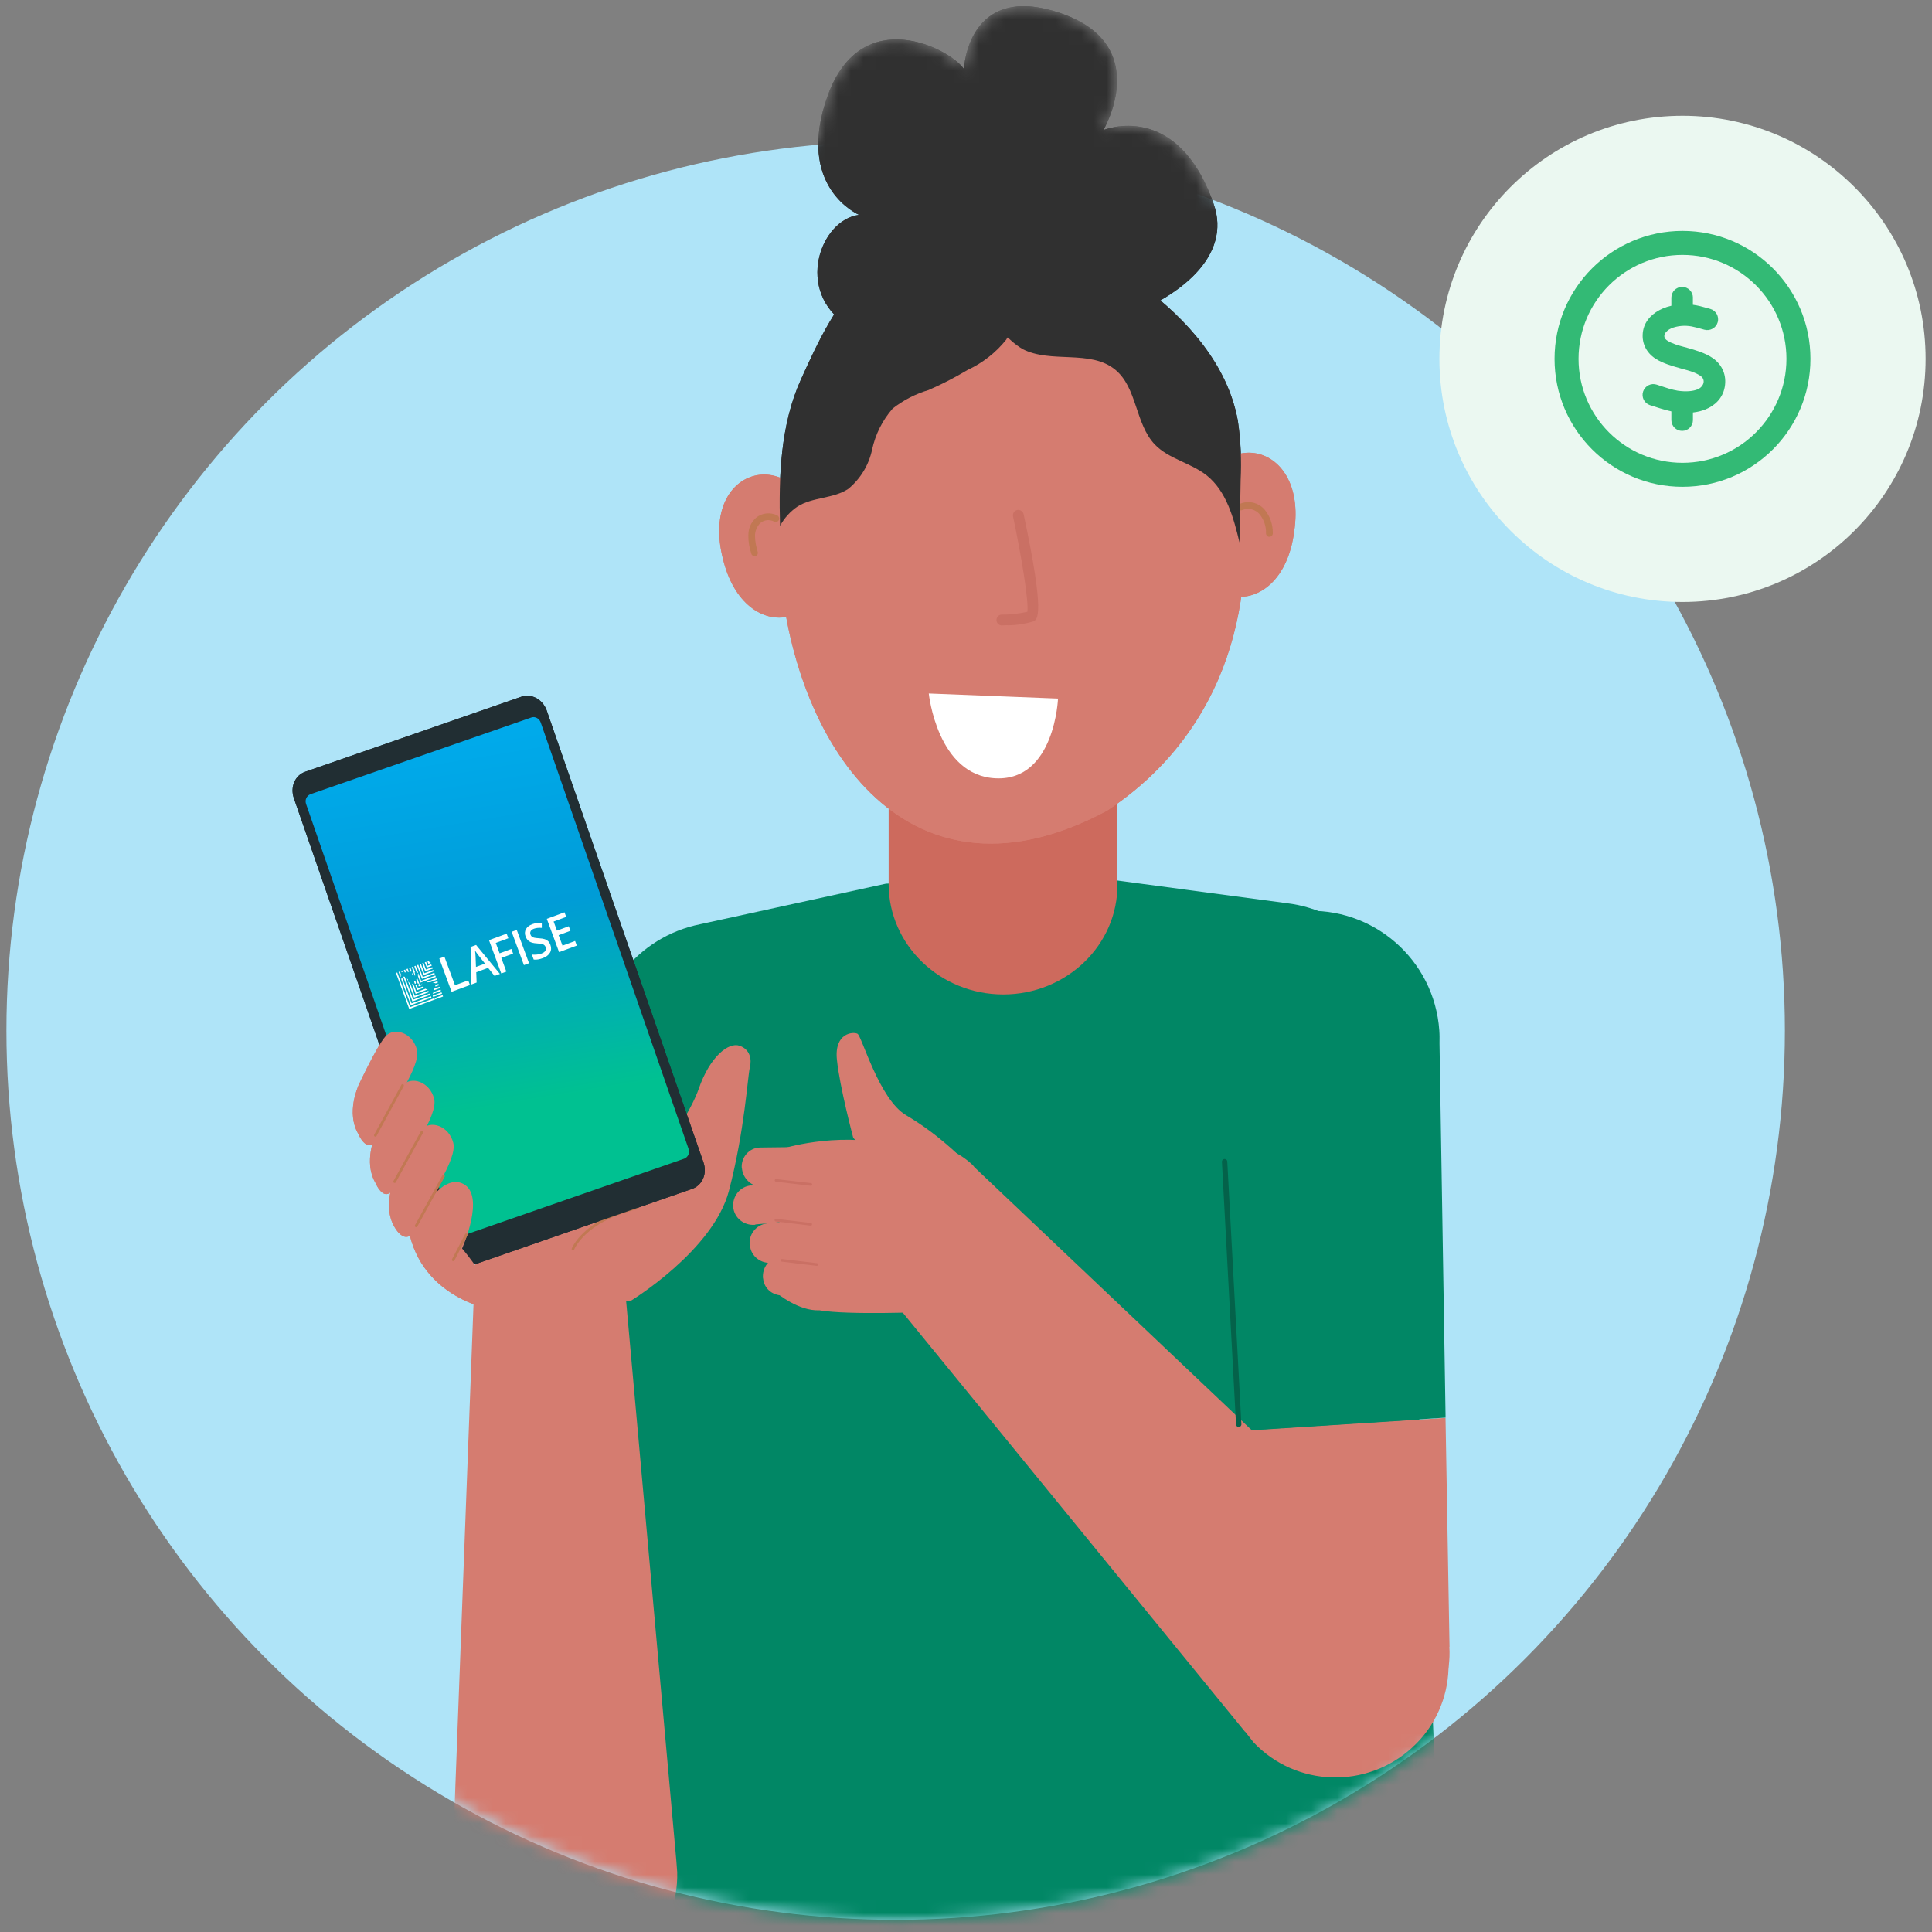 <svg width="151" height="151" viewBox="0 0 151 151" fill="none" xmlns="http://www.w3.org/2000/svg">
<rect x="0" y="0" width="151" height="151" fill="#808080" stroke="none"/>
<circle cx="70.002" cy="80.548" r="69.5" fill="#AFE4F8"/>
<mask id="mask0_85_15602" style="mask-type:alpha" maskUnits="userSpaceOnUse" x="0" y="0" width="140" height="151">
<path d="M75.34 5.408C75.341 5.379 75.605 -1.457 82.894 1.035C90.157 3.523 86.266 10.115 86.23 10.175C86.289 10.15 91.627 7.952 94.562 15.165C120.98 25.057 139.786 50.535 139.786 80.405C139.786 118.867 108.606 150.047 70.144 150.047C31.682 150.047 0.502 118.867 0.502 80.405C0.502 44.028 28.393 14.164 63.957 11.033C63.987 10.003 64.207 8.808 64.71 7.428C67.352 0.2 74.309 3.824 75.34 5.408Z" fill="#321D1A"/>
</mask>
<g mask="url(#mask0_85_15602)">
<path d="M112.877 153.921L48.992 153.922L46.556 82.53C46.379 77.576 49.829 73.21 54.74 72.232L69.244 69.064L84.845 68.488L100.548 70.589C105.506 71.167 109.355 75.268 109.54 80.261L112.867 153.922L112.877 153.921Z" fill="#018765"/>
<path d="M113.29 128.714L112.978 110.82L95.74 111.92L97.732 129.727L97.738 129.766C98.031 134.015 101.717 137.256 106.021 136.994C110.334 136.66 113.542 132.96 113.278 128.706L113.29 128.714Z" fill="#D57C70"/>
<path d="M95.745 111.898L112.983 110.798L112.508 81.542C112.513 81.209 112.518 80.875 112.492 80.536C112.108 75.011 107.317 70.825 101.772 71.212C96.228 71.599 92.026 76.362 92.41 81.887C92.44 82.185 92.474 82.452 92.507 82.709L95.756 111.907L95.745 111.898Z" fill="#018765"/>
<path d="M35.361 145.775C35.346 146.111 35.318 146.489 35.303 146.824C35.47 151.648 39.503 155.457 44.384 155.331C49.268 155.216 53.052 151.157 52.929 146.295L52.923 146.255C52.903 145.956 52.874 145.658 52.855 145.359L48.668 98.694L48.683 98.479C48.427 95.304 45.626 92.955 42.439 93.202C39.416 93.463 37.116 95.953 37.123 98.908L35.359 145.765L35.361 145.775Z" fill="#D57C70"/>
<path d="M38.769 102.425L49.269 101.688C49.269 101.688 55.747 97.757 56.974 93.064C58.202 88.371 58.439 84.094 58.603 83.442C58.767 82.789 58.628 82.015 57.794 81.73C56.959 81.445 55.496 82.536 54.604 85.115C53.711 87.695 49.124 94.752 43.951 95.128C38.78 95.513 37.469 100.008 37.469 100.008L38.77 102.435L38.769 102.425Z" fill="#D57C70"/>
<path d="M54.098 92.919L37.208 98.784C36.826 98.918 36.406 98.877 36.03 98.677C35.654 98.477 35.374 98.13 35.225 97.721L22.964 62.375C22.825 61.964 22.83 61.509 22.999 61.128C23.166 60.737 23.472 60.454 23.853 60.32L40.743 54.456C41.124 54.322 41.545 54.363 41.921 54.563C42.288 54.764 42.577 55.109 42.726 55.519L54.987 90.865C55.126 91.276 55.121 91.73 54.952 92.112C54.785 92.502 54.479 92.785 54.098 92.919Z" fill="#212E33"/>
<path d="M53.48 90.559L36.218 96.556C36.075 96.61 35.922 96.595 35.778 96.518C35.634 96.441 35.532 96.317 35.475 96.155L23.926 62.849C23.871 62.697 23.872 62.525 23.94 62.383C24.007 62.24 24.12 62.131 24.262 62.077L41.524 56.08C41.666 56.026 41.82 56.041 41.964 56.118C42.108 56.195 42.209 56.319 42.266 56.481L53.815 89.787C53.871 89.939 53.869 90.111 53.802 90.254C53.735 90.396 53.622 90.505 53.48 90.559Z" fill="#349E83"/>
<path d="M27.998 84.897C27.998 84.897 27.041 86.973 27.999 88.609C27.999 88.609 28.83 90.63 29.658 88.575C30.487 86.521 32.937 83.36 32.586 82.036C32.245 80.711 30.804 80.234 30.124 81.003C29.445 81.771 27.988 84.899 27.988 84.899L27.998 84.897Z" fill="#D57C70"/>
<path d="M29.341 88.729C29.341 88.729 28.384 90.804 29.342 92.441C29.342 92.441 30.172 94.461 31.001 92.407C31.83 90.353 34.28 87.191 33.929 85.868C33.588 84.542 32.147 84.066 31.467 84.834C30.788 85.603 29.331 88.73 29.331 88.73L29.341 88.729Z" fill="#D57C70"/>
<path d="M30.826 92.175C30.826 92.175 29.87 94.251 30.828 95.887C30.828 95.887 31.805 97.762 32.644 95.706C33.473 93.652 35.766 90.638 35.424 89.312C35.083 87.987 33.642 87.51 32.963 88.279C32.283 89.047 30.826 92.175 30.826 92.175Z" fill="#D57C70"/>
<path d="M32.692 95.133C32.692 95.133 34.487 91.607 36.225 92.538C37.964 93.47 36.115 97.58 36.115 97.58C36.115 97.58 37.543 99.189 38.247 100.878L38.767 102.425C38.767 102.425 33.31 101.698 32.032 96.564L32.692 95.133Z" fill="#D57C70"/>
<path d="M31.464 84.837L29.337 88.731" stroke="#C17853" stroke-width="0.207" stroke-linecap="round" stroke-linejoin="round"/>
<path d="M32.984 88.469L30.846 92.355" stroke="#C17853" stroke-width="0.207" stroke-linecap="round" stroke-linejoin="round"/>
<path d="M34.664 91.923L32.526 95.809" stroke="#C17853" stroke-width="0.207" stroke-linecap="round" stroke-linejoin="round"/>
<path d="M36.442 96.51L35.425 98.463" stroke="#C17853" stroke-width="0.207" stroke-linecap="round" stroke-linejoin="round"/>
<path d="M44.781 97.621C44.781 97.621 45.632 95.401 49.708 94.431" stroke="#C17853" stroke-width="0.207" stroke-linecap="round" stroke-linejoin="round"/>
<path d="M69.924 93.676L72.612 94.197" stroke="#C17853" stroke-width="0.207" stroke-linecap="round" stroke-linejoin="round"/>
<path d="M69.678 96.774L72.368 97.305" stroke="#C17853" stroke-width="0.207" stroke-linecap="round" stroke-linejoin="round"/>
<path d="M69.915 99.943L72.605 100.474" stroke="#C17853" stroke-width="0.207" stroke-linecap="round" stroke-linejoin="round"/>
<path d="M97.314 135.338L97.969 136.169C101.284 139.675 106.827 139.864 110.409 136.552C114.001 133.235 114.145 127.688 110.84 124.125L110.825 124.088C110.596 123.89 110.385 123.685 110.161 123.475L76.164 91.231L76.034 91.069C73.739 88.848 70.088 88.94 67.858 91.239C65.757 93.432 65.682 96.828 67.648 99.031L97.309 135.351L97.314 135.338Z" fill="#D57C70"/>
<path d="M77.108 93.088C77.108 93.088 72.689 90.142 69.532 89.436C65.24 88.465 61.108 89.79 61.108 89.79L60.735 101.079C60.735 101.079 62.414 102.486 64.046 102.41C66.313 102.798 72.363 102.538 72.363 102.538C72.363 102.538 80.306 103.309 80.517 99.129C80.731 94.958 77.108 93.088 77.108 93.088Z" fill="#D57C70"/>
<path d="M77.909 93.624C77.909 93.624 75.18 89.732 70.828 87.168C68.718 85.944 67.356 80.969 67.018 80.794C66.679 80.619 65.188 80.724 65.412 82.832C65.626 84.944 66.686 88.925 66.686 88.925C66.686 88.925 72.696 96.078 77.913 93.633L77.909 93.624Z" fill="#D57C70"/>
<path d="M57.974 91.288C57.909 90.457 58.551 89.706 59.401 89.687L65.132 89.619C65.88 89.587 66.549 90.133 66.596 90.919C66.628 91.667 66.082 92.337 65.297 92.383L59.689 92.756L59.615 92.786C58.75 92.768 58.049 92.116 57.984 91.285L57.974 91.288Z" fill="#D57C70"/>
<path d="M58.6 97.363C58.483 96.51 59.074 95.737 59.928 95.62L65.353 95.138C66.108 95.017 66.774 95.555 66.908 96.316C67.028 97.072 66.491 97.737 65.73 97.871L60.431 98.666L60.357 98.696C59.452 98.791 58.716 98.186 58.617 97.378L58.6 97.363Z" fill="#D57C70"/>
<path d="M59.634 99.92C59.554 99.052 60.122 98.33 60.976 98.213L64.897 97.885C65.667 97.801 66.333 98.338 66.452 99.062C66.536 99.833 65.999 100.498 65.274 100.617L61.461 101.214L61.387 101.243C60.482 101.338 59.723 100.785 59.643 99.916L59.634 99.92Z" fill="#D57C70"/>
<path d="M58.702 92.659L66.37 92.264C67.103 92.195 67.806 92.717 67.857 93.512C67.907 94.306 67.403 94.948 66.609 94.999L59.063 95.698L58.989 95.728C58.157 95.793 57.385 95.203 57.304 94.334C57.239 93.503 57.83 92.73 58.698 92.65L58.702 92.659Z" fill="#D57C70"/>
<path d="M95.712 90.793L96.815 111.32" stroke="#04624A" stroke-width="0.419" stroke-linecap="round" stroke-linejoin="round"/>
<path d="M78.411 77.723C73.468 77.723 69.454 73.848 69.454 69.099V57.288H87.335V69.099C87.38 73.859 83.355 77.723 78.411 77.723Z" fill="#CD6A5D"/>
<path d="M82.362 18.252C96.268 21.196 105.567 50.8 86.531 63.356C55.903 79.787 50.369 12.091 82.362 18.252Z" fill="#D57C70"/>
<path d="M93.354 40.471C92.222 47.923 100.156 49.045 101.144 41.577C102.282 34.105 94.34 32.994 93.354 40.471Z" fill="#D57C70"/>
<path d="M64.141 41.788C65.932 49.106 58.187 50.939 56.48 43.586C54.676 36.25 62.473 34.429 64.141 41.788Z" fill="#D57C70"/>
<path d="M78.732 48.866L78.26 48.883C78.157 48.87 78.059 48.826 77.997 48.756C77.924 48.677 77.888 48.582 77.881 48.483C77.875 48.383 77.907 48.276 77.974 48.195C78.032 48.114 78.123 48.059 78.231 48.041C78.928 48.046 79.622 47.971 80.293 47.819C80.419 47.062 79.838 43.507 79.174 40.359C79.156 40.251 79.177 40.136 79.233 40.047C79.288 39.957 79.388 39.889 79.494 39.862C79.553 39.852 79.602 39.844 79.666 39.864C79.719 39.875 79.772 39.896 79.818 39.929C79.864 39.962 79.91 39.995 79.939 40.05C79.977 40.094 79.996 40.151 80.005 40.201C81.698 48.141 81.088 48.413 80.76 48.569C80.108 48.768 79.428 48.871 78.743 48.874L78.732 48.866Z" fill="#9C4D45"/>
<path d="M74.406 25.031C73.922 24.607 70.412 28.126 66.243 25.44C62.075 22.763 64.111 17.169 67.146 16.796C67.146 16.796 62.079 14.652 64.711 7.426C67.353 0.197 74.31 3.822 75.34 5.406C75.34 5.406 75.59 -1.464 82.895 1.033C90.191 3.533 86.231 10.173 86.231 10.173C86.231 10.173 91.982 7.754 94.855 15.932C97.727 24.11 78.714 28.915 74.416 25.029L74.406 25.031Z" fill="#303030"/>
<path d="M67.889 21.412C65.465 23.338 63.864 26.872 62.587 29.687C61.002 33.199 60.858 37.248 60.964 41.104C61.296 40.494 61.764 39.972 62.345 39.583C63.533 38.841 65.141 38.987 66.303 38.209C67.252 37.426 67.901 36.349 68.156 35.157C68.412 33.965 68.964 32.854 69.769 31.933C70.609 31.279 71.556 30.789 72.575 30.488C73.619 30.032 74.632 29.511 75.614 28.924C76.794 28.375 77.83 27.567 78.64 26.555C79.236 25.588 79.578 24.492 79.632 23.363C79.769 22.665 79.68 21.953 79.362 21.31C79.103 20.97 78.775 20.692 78.387 20.484C78.009 20.274 77.595 20.151 77.167 20.122C75.349 19.808 73.478 19.958 71.734 20.571" fill="#303030"/>
<path d="M82.694 54.603L72.591 54.205C72.591 54.205 73.251 60.662 77.849 60.836C82.44 61.021 82.693 54.593 82.693 54.593L82.694 54.603Z" fill="white"/>
<path d="M99.212 41.961C99.142 41.963 99.076 41.934 99.027 41.881C98.978 41.829 98.947 41.763 98.947 41.703C98.967 41.155 98.787 40.62 98.444 40.193C98.282 40.008 98.068 39.872 97.826 39.811C97.584 39.751 97.335 39.772 97.108 39.86C97.08 39.875 97.042 39.891 97.011 39.886C96.982 39.891 96.941 39.888 96.908 39.873C96.875 39.858 96.843 39.843 96.82 39.827C96.795 39.801 96.771 39.775 96.756 39.747C96.725 39.681 96.723 39.611 96.743 39.547C96.763 39.483 96.813 39.425 96.879 39.394C97.208 39.248 97.574 39.207 97.931 39.289C98.287 39.371 98.601 39.561 98.838 39.834C99.269 40.358 99.487 41.008 99.479 41.685C99.484 41.714 99.471 41.757 99.456 41.79C99.441 41.822 99.427 41.855 99.4 41.88C99.374 41.904 99.348 41.929 99.319 41.934C99.289 41.938 99.25 41.945 99.22 41.95L99.212 41.961Z" fill="#9C4D45"/>
<path d="M58.985 43.472C58.926 43.482 58.871 43.451 58.815 43.42C58.769 43.387 58.73 43.333 58.72 43.274C58.565 42.826 58.485 42.345 58.487 41.871C58.484 41.609 58.53 41.339 58.631 41.1C58.733 40.861 58.898 40.642 59.091 40.469C59.322 40.279 59.605 40.162 59.893 40.134C60.191 40.105 60.492 40.155 60.757 40.293C60.822 40.322 60.863 40.386 60.884 40.453C60.905 40.52 60.907 40.591 60.868 40.658C60.828 40.725 60.775 40.764 60.707 40.785C60.639 40.797 60.568 40.798 60.503 40.769C60.336 40.676 60.14 40.648 59.95 40.659C59.762 40.68 59.582 40.751 59.431 40.876C59.292 41.011 59.187 41.169 59.115 41.343C59.043 41.516 59.004 41.704 59.005 41.895C59.015 42.318 59.095 42.738 59.224 43.15C59.236 43.219 59.227 43.291 59.196 43.347C59.155 43.404 59.103 43.453 59.036 43.474L58.987 43.482L58.985 43.472Z" fill="#9C4D45"/>
<path d="M77.435 24.246C77.878 25.514 78.762 26.588 79.917 27.283C82.146 28.436 85.225 27.299 87.167 28.903C88.884 30.312 88.716 33.124 90.256 34.744C91.342 35.875 93.045 36.167 94.298 37.149C95.855 38.383 96.413 40.469 96.875 42.4L96.964 37.533C97.04 35.987 96.975 34.445 96.75 32.908C95.976 28.558 92.809 24.979 89.265 22.35C86.449 20.155 83.194 18.598 79.718 17.774C78.105 17.416 76.69 16.915 76.573 18.881C76.455 20.717 76.75 22.554 77.436 24.256L77.435 24.246Z" fill="#303030"/>
<path d="M54.097 92.918L37.207 98.783C36.825 98.917 36.405 98.876 36.029 98.676C35.653 98.476 35.373 98.129 35.224 97.72L22.963 62.374C22.824 61.963 22.829 61.508 22.998 61.127C23.165 60.736 23.471 60.453 23.852 60.319L40.742 54.455C41.124 54.321 41.544 54.362 41.92 54.562C42.287 54.763 42.576 55.108 42.725 55.518L54.986 90.864C55.125 91.275 55.12 91.73 54.951 92.111C54.784 92.501 54.478 92.784 54.097 92.918Z" fill="#212E33"/>
<path d="M53.479 90.558L36.217 96.555C36.075 96.609 35.921 96.594 35.777 96.517C35.633 96.44 35.532 96.316 35.474 96.153L23.925 62.847C23.87 62.695 23.872 62.523 23.939 62.381C24.006 62.239 24.119 62.129 24.261 62.075L41.523 56.079C41.665 56.025 41.819 56.039 41.963 56.117C42.107 56.193 42.208 56.318 42.265 56.48L53.814 89.786C53.87 89.938 53.868 90.11 53.801 90.252C53.734 90.394 53.621 90.504 53.479 90.558Z" fill="url(#paint0_linear_85_15602)"/>
<path d="M35.295 77.517L34.335 74.915L34.734 74.768L35.56 77.004L36.595 76.622L36.73 76.986L35.294 77.516L35.295 77.517Z" fill="white"/>
<path d="M38.653 76.275L38.146 75.645L37.222 75.986L37.251 76.793L36.834 76.947L36.779 74.013L37.209 73.855L39.073 76.12L38.653 76.275ZM37.905 75.313L37.42 74.697C37.387 74.655 37.337 74.591 37.27 74.5C37.204 74.41 37.156 74.344 37.127 74.301C37.151 74.456 37.165 74.63 37.171 74.822L37.2 75.572L37.905 75.312L37.905 75.313Z" fill="white"/>
<path d="M39.574 75.937L39.178 76.083L38.218 73.482L39.598 72.972L39.731 73.332L38.747 73.695L39.047 74.508L39.97 74.168L40.103 74.529L39.181 74.869L39.575 75.937L39.574 75.937Z" fill="white"/>
<path d="M40.949 75.43L39.989 72.829L40.388 72.681L41.348 75.282L40.949 75.43Z" fill="white"/>
<path d="M43.017 73.846C43.1 74.071 43.089 74.276 42.983 74.46C42.877 74.645 42.69 74.787 42.421 74.886C42.152 74.985 41.915 75.023 41.712 74.997L41.567 74.606C41.695 74.62 41.826 74.62 41.96 74.606C42.094 74.593 42.213 74.566 42.318 74.527C42.472 74.47 42.573 74.397 42.624 74.308C42.674 74.219 42.68 74.122 42.641 74.016C42.606 73.922 42.543 73.854 42.451 73.812C42.359 73.771 42.192 73.745 41.949 73.732C41.697 73.719 41.506 73.669 41.372 73.581C41.239 73.495 41.141 73.366 41.079 73.198C41.001 72.987 41.01 72.795 41.106 72.621C41.202 72.448 41.37 72.318 41.607 72.23C41.835 72.146 42.081 72.115 42.345 72.138L42.346 72.522C42.1 72.505 41.894 72.527 41.728 72.588C41.603 72.635 41.518 72.699 41.474 72.782C41.431 72.864 41.426 72.953 41.462 73.048C41.486 73.114 41.52 73.165 41.563 73.202C41.606 73.239 41.665 73.267 41.741 73.287C41.816 73.306 41.943 73.321 42.123 73.333C42.327 73.345 42.481 73.37 42.587 73.407C42.693 73.444 42.78 73.498 42.849 73.568C42.92 73.64 42.975 73.732 43.017 73.846Z" fill="white"/>
<path d="M45.08 73.905L43.696 74.416L42.736 71.814L44.12 71.303L44.252 71.663L43.269 72.026L43.53 72.735L44.453 72.394L44.584 72.75L43.661 73.09L43.963 73.907L44.947 73.544L45.08 73.905Z" fill="white"/>
<path d="M33.929 78.041C33.929 78.041 33.964 78.047 33.977 78.045C33.992 78.042 34.021 78.045 34.021 78.045L34.015 78.055C34.015 78.055 33.992 78.066 33.972 78.073C33.952 78.081 33.927 78.085 33.927 78.085L33.891 78.088L33.89 78.065L33.891 78.041L33.87 78.043L33.841 78.054L33.829 78.057L32.045 78.716L31.046 76.009L30.947 76.046L31.985 78.858L34.63 77.882L34.591 77.776L33.906 78.029L33.929 78.041Z" fill="white"/>
<path d="M33.824 77.813C33.824 77.826 33.841 77.859 33.834 77.865C33.827 77.87 33.858 77.895 33.858 77.895L33.861 77.916L34.548 77.662L34.509 77.557L33.824 77.81C33.824 77.811 33.824 77.812 33.824 77.813Z" fill="white"/>
<path d="M31.372 76.515C31.373 76.509 31.38 76.49 31.385 76.486C31.389 76.483 31.39 76.465 31.396 76.457C31.404 76.449 31.403 76.436 31.403 76.436C31.403 76.436 31.39 76.438 31.385 76.444C31.379 76.449 31.373 76.453 31.373 76.453C31.373 76.453 31.365 76.447 31.362 76.442C31.36 76.438 31.347 76.445 31.347 76.445L31.337 76.44C31.337 76.44 31.335 76.429 31.343 76.419C31.35 76.409 31.336 76.404 31.331 76.408C31.327 76.412 31.315 76.425 31.319 76.419C31.32 76.418 31.318 76.418 31.318 76.417L31.361 76.535L31.367 76.53C31.366 76.53 31.372 76.521 31.372 76.515Z" fill="white"/>
<path d="M31.305 76.317C31.309 76.313 31.322 76.308 31.322 76.308L31.334 76.297C31.334 76.297 31.336 76.289 31.354 76.289L31.349 76.275C31.349 76.275 31.356 76.252 31.36 76.246C31.363 76.239 31.346 76.237 31.346 76.237L31.327 76.253L31.305 76.263L31.29 76.262C31.29 76.262 31.285 76.254 31.285 76.248C31.284 76.243 31.294 76.23 31.294 76.23C31.294 76.23 31.291 76.221 31.288 76.217C31.287 76.212 31.291 76.2 31.291 76.2L31.303 76.199C31.303 76.199 31.303 76.199 31.304 76.187C31.305 76.173 31.314 76.177 31.314 76.177L31.329 76.184L31.338 76.191L31.346 76.186L31.33 76.143L31.33 76.142L31.32 76.115C31.315 76.115 31.31 76.116 31.31 76.116C31.31 76.116 31.302 76.105 31.307 76.1C31.309 76.097 31.311 76.094 31.311 76.09L31.252 75.931L31.152 75.967L31.295 76.353C31.296 76.35 31.296 76.348 31.297 76.346C31.301 76.337 31.3 76.322 31.305 76.317Z" fill="white"/>
<path d="M33.725 77.966C33.725 77.966 33.724 77.965 33.724 77.965C33.72 77.959 33.705 77.94 33.705 77.94C33.705 77.94 33.705 77.913 33.693 77.905C33.682 77.9 33.682 77.867 33.682 77.867C33.682 77.867 33.681 77.865 33.68 77.862L32.169 78.42L31.439 76.442C31.437 76.444 31.436 76.448 31.435 76.45C31.431 76.455 31.418 76.463 31.408 76.472C31.398 76.481 31.395 76.501 31.388 76.514C31.381 76.529 31.382 76.53 31.369 76.539C31.366 76.54 31.366 76.542 31.364 76.544L32.109 78.563L33.725 77.966Z" fill="white"/>
<path d="M33.608 77.761C33.6 77.753 33.59 77.741 33.589 77.737C33.586 77.73 33.578 77.704 33.582 77.692C33.583 77.687 33.578 77.671 33.572 77.655L32.294 78.126L31.635 76.341C31.633 76.34 31.631 76.339 31.631 76.339C31.631 76.339 31.589 76.334 31.581 76.332C31.573 76.33 31.554 76.329 31.545 76.328C31.535 76.326 31.531 76.327 31.525 76.338C31.523 76.34 31.523 76.341 31.522 76.343L32.232 78.269L33.608 77.761Z" fill="white"/>
<path d="M31.404 75.987C31.398 75.991 31.407 75.978 31.413 75.97C31.419 75.963 31.428 75.972 31.428 75.972C31.428 75.972 31.437 75.962 31.442 75.957C31.446 75.953 31.451 75.962 31.451 75.962C31.453 75.962 31.457 75.962 31.46 75.962C31.466 75.963 31.469 75.964 31.472 75.968C31.474 75.969 31.475 75.972 31.476 75.974C31.477 75.978 31.48 75.979 31.483 75.98C31.487 75.981 31.492 75.983 31.497 75.985C31.5 75.987 31.502 75.986 31.504 75.986L31.457 75.857L31.357 75.894L31.396 75.998C31.399 75.995 31.409 75.984 31.404 75.987Z" fill="white"/>
<path d="M34.428 77.339L33.833 77.559C33.834 77.559 33.836 77.56 33.836 77.561C33.844 77.566 33.857 77.568 33.864 77.578C33.871 77.587 33.874 77.594 33.87 77.61C33.864 77.625 33.835 77.646 33.823 77.653C33.814 77.657 33.816 77.674 33.818 77.684L34.467 77.444L34.428 77.339Z" fill="white"/>
<path d="M31.657 76.002C31.657 76.003 31.657 76.003 31.656 76.003C31.659 76.003 31.668 76.004 31.669 76.002C31.67 76.002 31.671 76.003 31.672 76.003C31.672 76.004 31.671 76.005 31.671 76.005C31.674 76.006 31.676 76.01 31.679 76.011C31.683 76.012 31.687 76.011 31.691 76.012C31.689 76.01 31.689 76.006 31.691 76.004C31.691 76.002 31.692 75.999 31.692 75.996C31.691 75.992 31.692 75.988 31.691 75.984C31.691 75.982 31.691 75.978 31.691 75.976C31.691 75.973 31.691 75.973 31.693 75.972C31.7 75.97 31.708 75.977 31.713 75.97C31.714 75.967 31.716 75.966 31.72 75.963C31.722 75.962 31.725 75.961 31.727 75.958L31.662 75.782L31.563 75.818L31.628 75.995C31.632 75.998 31.637 75.998 31.641 75.999C31.647 76 31.652 76 31.657 76.002Z" fill="white"/>
<path d="M34.348 77.121L33.936 77.273C33.931 77.28 33.925 77.287 33.924 77.29C33.922 77.299 33.929 77.32 33.933 77.33C33.937 77.339 33.946 77.359 33.946 77.359C33.946 77.359 33.949 77.373 33.95 77.388L34.387 77.227L34.348 77.121Z" fill="white"/>
<path d="M31.721 76.004C31.728 76.003 31.732 75.999 31.734 75.994C31.735 75.994 31.737 75.992 31.738 75.991L31.733 75.977C31.732 75.98 31.73 75.984 31.729 75.986C31.726 75.988 31.723 75.989 31.72 75.99C31.718 75.995 31.714 76.004 31.721 76.004Z" fill="white"/>
<path d="M33.516 77.548C33.512 77.541 33.509 77.535 33.507 77.529C33.5 77.514 33.496 77.499 33.493 77.479C33.493 77.471 33.486 77.455 33.479 77.441L32.418 77.833L32.047 76.828C32.041 76.822 32.032 76.818 32.032 76.818L32.017 76.814C32.017 76.814 31.997 76.809 31.992 76.806C31.987 76.802 31.97 76.793 31.966 76.791C31.961 76.787 31.955 76.768 31.955 76.768C31.955 76.768 31.94 76.76 31.935 76.755C31.931 76.752 31.915 76.742 31.914 76.735C31.912 76.728 31.907 76.716 31.907 76.716C31.907 76.716 31.899 76.694 31.895 76.688C31.892 76.682 31.891 76.671 31.89 76.662C31.89 76.652 31.877 76.605 31.883 76.596C31.887 76.584 31.886 76.573 31.886 76.573L31.89 76.556C31.89 76.556 31.88 76.536 31.874 76.531C31.867 76.527 31.843 76.509 31.835 76.507C31.828 76.505 31.813 76.482 31.805 76.471L32.359 77.972L32.359 77.973L33.516 77.546L33.516 77.548Z" fill="white"/>
<path d="M32.202 76.914L32.268 76.974L32.277 76.998L32.222 76.975L32.483 77.681L33.428 77.332C33.42 77.315 33.393 77.317 33.377 77.314C33.362 77.312 33.328 77.316 33.314 77.308C33.298 77.301 33.265 77.284 33.258 77.275C33.258 77.275 33.258 77.275 33.257 77.275L32.544 77.538L32.326 76.947L32.297 76.944L32.282 76.942L32.279 76.929L32.273 76.916C32.273 76.916 32.254 76.909 32.25 76.905C32.245 76.901 32.221 76.891 32.221 76.891C32.221 76.891 32.202 76.885 32.197 76.882C32.194 76.878 32.188 76.871 32.185 76.868C32.184 76.866 32.182 76.866 32.181 76.865L32.198 76.909C32.2 76.91 32.202 76.912 32.202 76.912L32.202 76.914Z" fill="white"/>
<path d="M31.862 75.945C31.864 75.946 31.863 75.948 31.865 75.949C31.868 75.953 31.878 75.952 31.883 75.95C31.885 75.95 31.888 75.95 31.889 75.948C31.891 75.947 31.892 75.945 31.894 75.945C31.895 75.944 31.897 75.946 31.898 75.946C31.899 75.946 31.901 75.947 31.904 75.947C31.907 75.949 31.909 75.948 31.912 75.95C31.911 75.949 31.91 75.95 31.91 75.949C31.911 75.949 31.913 75.95 31.914 75.951C31.913 75.95 31.912 75.951 31.911 75.95C31.916 75.954 31.921 75.956 31.926 75.952C31.929 75.951 31.928 75.949 31.93 75.947C31.932 75.943 31.931 75.946 31.934 75.948C31.937 75.95 31.942 75.95 31.94 75.954C31.94 75.956 31.936 75.958 31.936 75.96C31.934 75.963 31.935 75.965 31.932 75.968C31.93 75.972 31.926 75.973 31.923 75.976C31.925 75.98 31.926 75.982 31.929 75.983C31.931 75.984 31.932 75.984 31.933 75.984C31.935 75.985 31.936 75.986 31.936 75.986C31.939 75.987 31.939 75.987 31.942 75.986C31.946 75.986 31.946 75.986 31.949 75.988C31.954 75.989 31.96 75.984 31.964 75.982C31.965 75.98 31.965 75.98 31.966 75.98L31.864 75.706L31.765 75.743L31.84 75.944C31.84 75.944 31.843 75.943 31.844 75.943C31.852 75.941 31.857 75.941 31.862 75.945Z" fill="white"/>
<path d="M34.267 76.902L34.011 76.996L34.011 76.997C34.011 76.997 34.029 77.047 34.029 77.068C34.029 77.078 34.03 77.093 34.03 77.11L34.306 77.008L34.267 76.902Z" fill="white"/>
<path d="M34.226 76.79L34.187 76.684L33.787 76.832L33.829 76.832L33.882 76.82C33.882 76.82 33.914 76.817 33.924 76.815C33.935 76.814 33.953 76.828 33.963 76.836C33.972 76.844 33.997 76.832 34.006 76.834C34.015 76.836 34.035 76.854 34.035 76.854C34.035 76.854 34.035 76.857 34.035 76.862L34.226 76.791L34.226 76.79Z" fill="white"/>
<path d="M32.707 77.35L33.135 77.192C33.125 77.186 33.117 77.182 33.112 77.179C33.102 77.171 33.09 77.155 33.082 77.15C33.074 77.145 33.069 77.118 33.069 77.118L33.062 77.099L32.668 77.245L32.568 76.974L32.553 76.98L32.505 76.989C32.505 76.989 32.478 76.955 32.465 76.952C32.459 76.95 32.45 76.95 32.445 76.949L32.569 77.281L32.608 77.387L32.707 77.35Z" fill="white"/>
<path d="M32.254 76.184C32.259 76.182 32.263 76.18 32.268 76.18C32.27 76.181 32.273 76.181 32.275 76.181L32.224 76.044C32.224 76.045 32.224 76.046 32.224 76.047C32.217 76.058 32.213 76.07 32.21 76.084C32.21 76.083 32.21 76.083 32.21 76.082C32.207 76.082 32.208 76.089 32.207 76.091C32.206 76.099 32.2 76.106 32.2 76.115C32.2 76.123 32.203 76.127 32.201 76.135C32.2 76.142 32.201 76.146 32.204 76.151C32.206 76.154 32.208 76.156 32.212 76.155C32.215 76.154 32.216 76.151 32.218 76.149C32.219 76.147 32.219 76.145 32.222 76.143C32.222 76.144 32.221 76.144 32.221 76.144C32.224 76.144 32.225 76.149 32.228 76.151C32.23 76.152 32.233 76.152 32.235 76.155C32.236 76.156 32.24 76.164 32.24 76.162C32.24 76.164 32.24 76.165 32.24 76.165C32.246 76.167 32.245 76.173 32.246 76.178C32.245 76.185 32.248 76.185 32.254 76.184Z" fill="white"/>
<path d="M32.077 75.936C32.076 75.936 32.076 75.936 32.075 75.936C32.078 75.933 32.079 75.933 32.084 75.933C32.092 75.933 32.099 75.934 32.108 75.935C32.11 75.935 32.114 75.935 32.117 75.934C32.123 75.934 32.128 75.935 32.132 75.93C32.137 75.927 32.137 75.919 32.14 75.913C32.143 75.909 32.144 75.901 32.149 75.899C32.151 75.9 32.15 75.902 32.15 75.904C32.15 75.909 32.151 75.913 32.147 75.917C32.147 75.917 32.148 75.916 32.149 75.916C32.148 75.918 32.148 75.92 32.151 75.921C32.154 75.915 32.159 75.924 32.16 75.927C32.161 75.931 32.154 75.94 32.159 75.943C32.157 75.946 32.163 75.948 32.165 75.947C32.17 75.944 32.172 75.937 32.173 75.932C32.175 75.927 32.175 75.921 32.175 75.915C32.175 75.914 32.176 75.913 32.176 75.911L32.073 75.63L31.974 75.667L32.074 75.939C32.074 75.938 32.074 75.938 32.074 75.938C32.075 75.938 32.075 75.936 32.077 75.936Z" fill="white"/>
<path d="M32.455 76.883L32.475 76.903L32.491 76.865C32.491 76.865 32.493 76.836 32.494 76.825C32.495 76.817 32.498 76.808 32.505 76.802L32.453 76.662L32.444 76.668C32.444 76.668 32.436 76.677 32.436 76.68C32.435 76.684 32.436 76.684 32.432 76.689C32.428 76.695 32.426 76.697 32.426 76.697L32.412 76.699L32.389 76.703L32.383 76.711C32.383 76.711 32.384 76.709 32.366 76.732L32.423 76.888C32.431 76.892 32.439 76.894 32.443 76.893C32.45 76.893 32.455 76.883 32.455 76.883Z" fill="white"/>
<path d="M33.349 76.765L33.379 76.76L33.414 76.767L33.452 76.778L33.486 76.768L33.504 76.761L33.553 76.759C33.553 76.759 33.589 76.763 33.604 76.769C33.604 76.769 33.606 76.77 33.606 76.77L34.146 76.571L34.107 76.466L33.337 76.75C33.341 76.749 33.345 76.749 33.349 76.749C33.377 76.752 33.349 76.765 33.349 76.765Z" fill="white"/>
<path d="M33.041 76.979C33.037 76.956 32.982 76.967 32.977 76.962C32.977 76.962 32.959 76.965 32.952 76.96C32.946 76.956 32.913 76.943 32.913 76.943C32.899 76.945 32.861 76.97 32.861 76.97L32.857 76.988C32.857 76.988 32.833 76.994 32.823 76.997C32.814 76.999 32.8 76.993 32.8 76.993L32.774 77.004L32.757 77L32.729 77.006L32.708 77.006L32.696 76.987L32.691 76.985L32.692 76.985L32.732 77.092L33.041 76.978L33.041 76.979Z" fill="white"/>
<path d="M33.171 76.822C33.178 76.818 33.181 76.809 33.181 76.809C33.182 76.808 33.183 76.806 33.184 76.806L33.153 76.817L33.156 76.822C33.156 76.821 33.165 76.825 33.171 76.822Z" fill="white"/>
<path d="M32.923 76.909L32.94 76.908L32.941 76.908L32.962 76.914L32.977 76.909C32.977 76.909 32.998 76.885 33.016 76.868L32.908 76.907L32.923 76.909Z" fill="white"/>
<path d="M32.681 76.869C32.681 76.869 32.693 76.867 32.701 76.864C32.709 76.861 32.708 76.874 32.708 76.874L32.718 76.899C32.718 76.899 32.722 76.909 32.727 76.917C32.732 76.925 32.734 76.95 32.734 76.95C32.734 76.95 32.741 76.952 32.75 76.957C32.758 76.963 32.765 76.963 32.781 76.963C32.797 76.964 32.805 76.968 32.805 76.968C32.805 76.968 32.83 76.959 32.835 76.956C32.841 76.952 32.849 76.933 32.849 76.933L32.873 76.921L32.793 76.95L32.586 76.389C32.585 76.391 32.583 76.394 32.583 76.394C32.579 76.397 32.573 76.405 32.572 76.408C32.569 76.41 32.569 76.416 32.569 76.42C32.569 76.423 32.563 76.428 32.56 76.43C32.557 76.433 32.553 76.434 32.551 76.437C32.549 76.441 32.55 76.448 32.552 76.451C32.553 76.456 32.553 76.464 32.552 76.465C32.553 76.467 32.559 76.473 32.562 76.477C32.564 76.481 32.566 76.483 32.566 76.483C32.566 76.483 32.567 76.504 32.565 76.507C32.564 76.51 32.558 76.52 32.558 76.52C32.558 76.52 32.551 76.542 32.547 76.547C32.545 76.549 32.541 76.561 32.539 76.569L32.651 76.874L32.656 76.868L32.681 76.869Z" fill="white"/>
<path d="M32.425 76.255C32.427 76.258 32.427 76.258 32.431 76.256C32.434 76.253 32.438 76.25 32.441 76.248C32.445 76.241 32.446 76.233 32.449 76.227C32.452 76.219 32.462 76.208 32.453 76.201C32.449 76.199 32.445 76.198 32.443 76.193C32.441 76.19 32.441 76.187 32.438 76.185C32.433 76.181 32.427 76.182 32.423 76.177C32.421 76.175 32.422 76.175 32.424 76.171C32.424 76.166 32.427 76.162 32.43 76.158C32.432 76.156 32.434 76.154 32.434 76.152C32.435 76.151 32.434 76.152 32.434 76.151C32.434 76.147 32.436 76.144 32.437 76.142C32.439 76.139 32.441 76.138 32.441 76.135C32.442 76.131 32.443 76.127 32.443 76.123C32.446 76.115 32.448 76.102 32.441 76.096C32.436 76.093 32.433 76.089 32.429 76.087C32.427 76.085 32.425 76.085 32.423 76.083C32.422 76.081 32.425 76.077 32.423 76.075C32.42 76.073 32.415 76.075 32.414 76.073C32.413 76.071 32.417 76.063 32.419 76.061C32.418 76.059 32.417 76.054 32.419 76.051C32.419 76.05 32.42 76.049 32.421 76.046C32.422 76.043 32.42 76.041 32.42 76.039C32.419 76.036 32.42 76.034 32.42 76.032C32.419 76.029 32.417 76.028 32.415 76.027C32.409 76.024 32.405 76.022 32.406 76.016C32.406 76.009 32.408 76.003 32.41 75.996C32.411 75.993 32.412 75.991 32.411 75.987C32.411 75.985 32.411 75.983 32.411 75.981C32.411 75.977 32.416 75.976 32.42 75.975C32.423 75.975 32.424 75.975 32.427 75.976C32.428 75.977 32.428 75.978 32.431 75.978C32.431 75.978 32.432 75.978 32.433 75.979L32.277 75.556L32.177 75.593L32.282 75.875C32.282 75.874 32.282 75.874 32.283 75.872C32.286 75.866 32.285 75.86 32.285 75.854C32.285 75.849 32.283 75.843 32.283 75.837C32.283 75.835 32.285 75.83 32.285 75.828C32.286 75.826 32.289 75.823 32.29 75.823C32.291 75.818 32.287 75.82 32.285 75.818C32.284 75.815 32.284 75.815 32.285 75.812C32.284 75.81 32.285 75.806 32.289 75.806C32.292 75.805 32.293 75.808 32.296 75.809C32.298 75.81 32.299 75.809 32.302 75.809C32.304 75.81 32.306 75.811 32.309 75.812C32.313 75.812 32.319 75.811 32.321 75.815C32.323 75.819 32.32 75.824 32.319 75.827C32.318 75.832 32.319 75.835 32.317 75.841C32.316 75.843 32.312 75.847 32.313 75.849C32.314 75.85 32.318 75.851 32.319 75.852C32.321 75.853 32.327 75.852 32.328 75.854C32.33 75.855 32.328 75.86 32.328 75.862C32.328 75.866 32.326 75.869 32.324 75.873C32.321 75.879 32.325 75.885 32.321 75.889C32.317 75.892 32.311 75.893 32.307 75.893C32.306 75.893 32.305 75.892 32.304 75.891C32.297 75.89 32.298 75.898 32.294 75.9C32.293 75.901 32.291 75.901 32.289 75.901L32.419 76.252C32.42 76.252 32.421 76.253 32.421 76.254C32.423 76.25 32.425 76.254 32.425 76.255Z" fill="white"/>
<path d="M34.065 76.354L34.026 76.247L32.917 76.656L32.711 76.096C32.707 76.102 32.705 76.106 32.705 76.109C32.702 76.114 32.692 76.13 32.679 76.139C32.664 76.149 32.643 76.157 32.643 76.157C32.643 76.157 32.632 76.164 32.623 76.171L32.648 76.237C32.648 76.238 32.649 76.237 32.649 76.237C32.657 76.237 32.663 76.24 32.668 76.244C32.671 76.246 32.676 76.251 32.68 76.251C32.685 76.251 32.692 76.237 32.692 76.237L32.698 76.228L32.702 76.235C32.702 76.235 32.703 76.238 32.7 76.242C32.696 76.244 32.698 76.248 32.694 76.255C32.69 76.262 32.687 76.268 32.683 76.272C32.68 76.275 32.669 76.278 32.667 76.281C32.666 76.281 32.665 76.282 32.666 76.281L32.855 76.8L34.065 76.354Z" fill="white"/>
<path d="M32.573 75.97L32.583 75.964C32.583 75.964 32.586 75.969 32.589 75.978C32.59 75.985 32.597 75.998 32.598 75.998C32.599 76 32.602 76.001 32.605 76C32.609 75.997 32.617 76.004 32.623 76.004C32.63 76.005 32.634 76.008 32.635 76.013C32.636 76.018 32.633 76.022 32.636 76.031C32.638 76.041 32.652 76.037 32.657 76.037C32.662 76.037 32.681 76.033 32.683 76.034C32.684 76.034 32.689 76.039 32.69 76.042L32.482 75.478L32.383 75.515L32.566 76.012C32.565 76.007 32.566 75.987 32.567 75.985C32.568 75.981 32.573 75.97 32.573 75.97Z" fill="white"/>
<path d="M32.676 76.113C32.676 76.113 32.676 76.106 32.675 76.105C32.674 76.103 32.674 76.1 32.676 76.096C32.677 76.091 32.682 76.091 32.688 76.088C32.691 76.086 32.697 76.081 32.701 76.075L32.689 76.043C32.69 76.044 32.69 76.045 32.689 76.046C32.685 76.048 32.688 76.059 32.683 76.065C32.679 76.071 32.667 76.079 32.665 76.085C32.662 76.092 32.671 76.094 32.672 76.096C32.672 76.097 32.672 76.1 32.669 76.107C32.667 76.114 32.676 76.113 32.676 76.113Z" fill="white"/>
<path d="M33.042 76.363L32.688 75.403L32.589 75.44L32.982 76.505L33.984 76.135L33.945 76.029L33.042 76.363Z" fill="white"/>
<path d="M33.904 75.917L33.865 75.811L33.167 76.069L32.893 75.328L32.794 75.364L33.106 76.21L33.904 75.917Z" fill="white"/>
<path d="M33.823 75.699L33.784 75.593L33.291 75.775L33.098 75.252L32.997 75.289L33.229 75.916L33.823 75.699Z" fill="white"/>
<path d="M33.743 75.481L33.703 75.374L33.416 75.481L33.304 75.176L33.202 75.213L33.354 75.623L33.743 75.481Z" fill="white"/>
<path d="M33.662 75.262L33.623 75.156L33.541 75.187L33.509 75.1L33.41 75.137L33.48 75.329L33.662 75.262Z" fill="white"/>
<path d="M32.22 76.032L32.224 76.043C32.225 76.041 32.227 76.038 32.225 76.037C32.223 76.033 32.221 76.033 32.22 76.032Z" fill="white"/>
<path d="M27.997 84.898C27.997 84.898 27.041 86.974 27.998 88.61C27.998 88.61 28.829 90.631 29.657 88.576C30.486 86.522 32.936 83.361 32.585 82.037C32.244 80.712 30.803 80.235 30.123 81.004C29.444 81.772 27.987 84.9 27.987 84.9L27.997 84.898Z" fill="#D57C70"/>
<path d="M29.34 88.73C29.34 88.73 28.384 90.805 29.342 92.442C29.342 92.442 30.172 94.462 31.001 92.408C31.829 90.353 34.28 87.192 33.928 85.868C33.587 84.543 32.146 84.067 31.467 84.835C30.788 85.604 29.33 88.731 29.33 88.731L29.34 88.73Z" fill="#D57C70"/>
<path d="M30.826 92.177C30.826 92.177 29.87 94.252 30.828 95.889C30.828 95.889 31.805 97.764 32.644 95.708C33.473 93.653 35.766 90.639 35.425 89.314C35.083 87.989 33.642 87.512 32.963 88.281C32.284 89.049 30.826 92.177 30.826 92.177Z" fill="#D57C70"/>
<path d="M32.691 95.134C32.691 95.134 34.486 91.608 36.225 92.539C37.963 93.471 36.114 97.581 36.114 97.581C36.114 97.581 37.542 99.19 38.246 100.879L38.766 102.426C38.766 102.426 33.309 101.699 32.032 96.565L32.691 95.134Z" fill="#D57C70"/>
<path d="M31.463 84.837L29.336 88.732" stroke="#C17853" stroke-width="0.207" stroke-linecap="round" stroke-linejoin="round"/>
<path d="M32.983 88.469L30.844 92.355" stroke="#C17853" stroke-width="0.207" stroke-linecap="round" stroke-linejoin="round"/>
<path d="M34.663 91.924L32.525 95.81" stroke="#C17853" stroke-width="0.207" stroke-linecap="round" stroke-linejoin="round"/>
<path d="M36.44 96.51L35.423 98.464" stroke="#C17853" stroke-width="0.207" stroke-linecap="round" stroke-linejoin="round"/>
<path d="M60.655 92.257L63.375 92.574" stroke="#CA7064" stroke-width="0.207" stroke-linecap="round" stroke-linejoin="round"/>
<path d="M60.642 95.363L63.365 95.689" stroke="#CA7064" stroke-width="0.207" stroke-linecap="round" stroke-linejoin="round"/>
<path d="M61.118 98.505L63.84 98.831" stroke="#CA7064" stroke-width="0.207" stroke-linecap="round" stroke-linejoin="round"/>
<path d="M82.364 18.248C96.27 21.192 105.569 50.797 86.533 63.353C55.904 79.783 50.37 12.087 82.364 18.248Z" fill="#D57C70"/>
<path d="M93.355 40.467C92.222 47.918 100.156 49.041 101.144 41.573C102.283 34.1 94.341 32.989 93.355 40.467Z" fill="#D57C70"/>
<path d="M64.142 41.784C65.933 49.102 58.188 50.935 56.481 43.582C54.677 36.246 62.474 34.425 64.142 41.784Z" fill="#D57C70"/>
<path d="M78.733 48.863L78.262 48.881C78.159 48.867 78.061 48.823 77.998 48.753C77.925 48.674 77.889 48.579 77.882 48.48C77.876 48.38 77.909 48.273 77.976 48.192C78.033 48.112 78.125 48.056 78.233 48.038C78.93 48.043 79.623 47.968 80.294 47.816C80.42 47.059 79.839 43.504 79.175 40.356C79.157 40.248 79.178 40.133 79.234 40.044C79.29 39.954 79.389 39.887 79.496 39.859C79.555 39.849 79.604 39.841 79.667 39.861C79.72 39.872 79.774 39.893 79.82 39.926C79.865 39.959 79.911 39.992 79.941 40.047C79.978 40.091 79.998 40.149 80.006 40.198C81.699 48.138 81.089 48.411 80.761 48.566C80.109 48.765 79.43 48.868 78.744 48.871L78.733 48.863Z" fill="#CA7064"/>
<path d="M74.407 25.026C73.923 24.602 70.412 28.122 66.243 25.435C62.076 22.759 64.112 17.165 67.147 16.791C67.147 16.791 62.08 14.648 64.712 7.421C67.353 0.193 74.311 3.818 75.341 5.402C75.341 5.402 75.591 -1.469 82.896 1.029C90.191 3.529 86.231 10.169 86.231 10.169C86.231 10.169 91.983 7.75 94.855 15.928C97.728 24.105 78.715 28.91 74.417 25.025L74.407 25.026Z" fill="#303030"/>
<path d="M67.89 21.408C65.466 23.334 63.865 26.869 62.588 29.684C61.003 33.196 60.859 37.245 60.965 41.101C61.297 40.49 61.766 39.969 62.346 39.58C63.535 38.837 65.142 38.984 66.304 38.206C67.254 37.422 67.902 36.346 68.158 35.154C68.413 33.961 68.965 32.851 69.77 31.93C70.61 31.276 71.557 30.785 72.577 30.485C73.621 30.029 74.633 29.507 75.615 28.921C76.795 28.371 77.831 27.564 78.641 26.551C79.237 25.585 79.579 24.489 79.634 23.36C79.77 22.662 79.682 21.95 79.363 21.307C79.105 20.966 78.776 20.688 78.388 20.48C78.01 20.271 77.597 20.148 77.168 20.118C75.351 19.805 73.479 19.955 71.735 20.567" fill="#303030"/>
<path d="M82.695 54.599L72.591 54.2C72.591 54.2 73.251 60.657 77.85 60.831C82.44 61.016 82.693 54.589 82.693 54.589L82.695 54.599Z" fill="white"/>
<path d="M99.213 41.958C99.143 41.959 99.078 41.93 99.029 41.878C98.98 41.825 98.948 41.76 98.948 41.699C98.968 41.151 98.789 40.616 98.445 40.189C98.283 40.004 98.069 39.868 97.827 39.808C97.585 39.747 97.336 39.768 97.109 39.856C97.081 39.871 97.043 39.888 97.012 39.883C96.983 39.888 96.942 39.884 96.909 39.87C96.877 39.855 96.844 39.84 96.821 39.824C96.796 39.797 96.772 39.771 96.757 39.743C96.726 39.678 96.725 39.608 96.744 39.544C96.764 39.48 96.815 39.421 96.88 39.39C97.209 39.245 97.575 39.204 97.932 39.286C98.289 39.368 98.603 39.558 98.84 39.831C99.27 40.355 99.489 41.004 99.48 41.682C99.485 41.711 99.472 41.754 99.457 41.786C99.442 41.819 99.428 41.852 99.402 41.876C99.375 41.901 99.349 41.925 99.32 41.93C99.29 41.935 99.251 41.942 99.222 41.947L99.213 41.958Z" fill="#C17853"/>
<path d="M58.987 43.469C58.929 43.478 58.873 43.447 58.817 43.416C58.772 43.383 58.732 43.329 58.722 43.27C58.567 42.822 58.487 42.341 58.489 41.867C58.486 41.605 58.532 41.335 58.633 41.096C58.735 40.858 58.9 40.638 59.093 40.465C59.324 40.275 59.607 40.158 59.895 40.13C60.193 40.101 60.494 40.151 60.759 40.289C60.824 40.319 60.865 40.382 60.886 40.449C60.908 40.517 60.909 40.587 60.87 40.654C60.831 40.721 60.777 40.76 60.71 40.781C60.641 40.793 60.571 40.794 60.505 40.765C60.338 40.672 60.142 40.644 59.952 40.655C59.764 40.676 59.584 40.747 59.434 40.873C59.294 41.007 59.19 41.165 59.118 41.339C59.045 41.512 59.006 41.7 59.008 41.892C59.017 42.314 59.097 42.734 59.226 43.146C59.238 43.215 59.23 43.287 59.199 43.343C59.158 43.4 59.105 43.449 59.038 43.47L58.989 43.478L58.987 43.469Z" fill="#C17853"/>
<path d="M77.436 24.243C77.878 25.511 78.763 26.584 79.918 27.28C82.147 28.433 85.226 27.295 87.168 28.899C88.885 30.309 88.717 33.121 90.257 34.741C91.343 35.872 93.046 36.164 94.298 37.146C95.855 38.38 96.414 40.466 96.876 42.397L96.965 37.53C97.041 35.984 96.976 34.441 96.751 32.905C95.977 28.555 92.81 24.976 89.266 22.347C86.45 20.152 83.195 18.595 79.719 17.77C78.106 17.413 76.691 16.912 76.574 18.878C76.455 20.713 76.751 22.551 77.437 24.253L77.436 24.243Z" fill="#303030"/>
</g>
<ellipse cx="131.5" cy="28.048" rx="19" ry="19" fill="#EBF8F1"/>
<rect width="20" height="20" transform="translate(121.5 18.048)" fill="#EBF8F1"/>
<path d="M139.625 28.048C139.625 23.561 135.987 19.923 131.5 19.923C127.013 19.923 123.375 23.561 123.375 28.048C123.375 32.536 127.013 36.173 131.5 36.173C135.987 36.173 139.625 32.536 139.625 28.048ZM121.5 28.048C121.5 22.526 125.977 18.048 131.5 18.048C137.023 18.048 141.5 22.526 141.5 28.048C141.5 33.571 137.023 38.048 131.5 38.048C125.977 38.048 121.5 33.571 121.5 28.048ZM132.312 23.267V23.822C132.691 23.869 133.07 23.974 133.445 24.08C133.52 24.099 133.59 24.119 133.664 24.142C134.113 24.267 134.379 24.732 134.254 25.181C134.129 25.63 133.664 25.892 133.215 25.771C133.152 25.755 133.094 25.736 133.031 25.72C132.758 25.642 132.484 25.568 132.207 25.513C131.691 25.416 131.094 25.462 130.613 25.669C130.184 25.857 129.828 26.31 130.316 26.623C130.699 26.869 131.168 26.994 131.613 27.115C131.707 27.138 131.797 27.166 131.887 27.189C132.496 27.361 133.273 27.584 133.855 27.982C134.613 28.502 134.969 29.345 134.801 30.252C134.641 31.127 134.031 31.701 133.301 31.998C132.996 32.123 132.664 32.201 132.316 32.24V32.834C132.316 33.298 131.938 33.677 131.473 33.677C131.008 33.677 130.629 33.298 130.629 32.834V32.154C130.062 32.025 129.508 31.845 128.957 31.666C128.516 31.521 128.273 31.041 128.422 30.599C128.57 30.158 129.047 29.916 129.488 30.064C129.586 30.095 129.684 30.13 129.781 30.162C130.223 30.31 130.676 30.462 131.129 30.537C131.793 30.634 132.324 30.576 132.672 30.435C133.141 30.248 133.363 29.689 132.902 29.377C132.508 29.107 132.02 28.974 131.555 28.849C131.465 28.826 131.379 28.802 131.289 28.775C130.699 28.607 129.961 28.4 129.406 28.044C128.645 27.556 128.258 26.744 128.422 25.841C128.578 24.99 129.242 24.423 129.945 24.119C130.16 24.025 130.391 23.951 130.629 23.896V23.267C130.629 22.802 131.008 22.423 131.473 22.423C131.938 22.423 132.316 22.802 132.316 23.267H132.312Z" fill="#33BA75"/>
<defs>
<linearGradient id="paint0_linear_85_15602" x1="40.828" y1="86.181" x2="35.975" y2="56.991" gradientUnits="userSpaceOnUse">
<stop stop-color="#00C191"/>
<stop offset="0.51" stop-color="#009CD7"/>
<stop offset="1" stop-color="#00ABEC"/>
</linearGradient>
</defs>
</svg>
